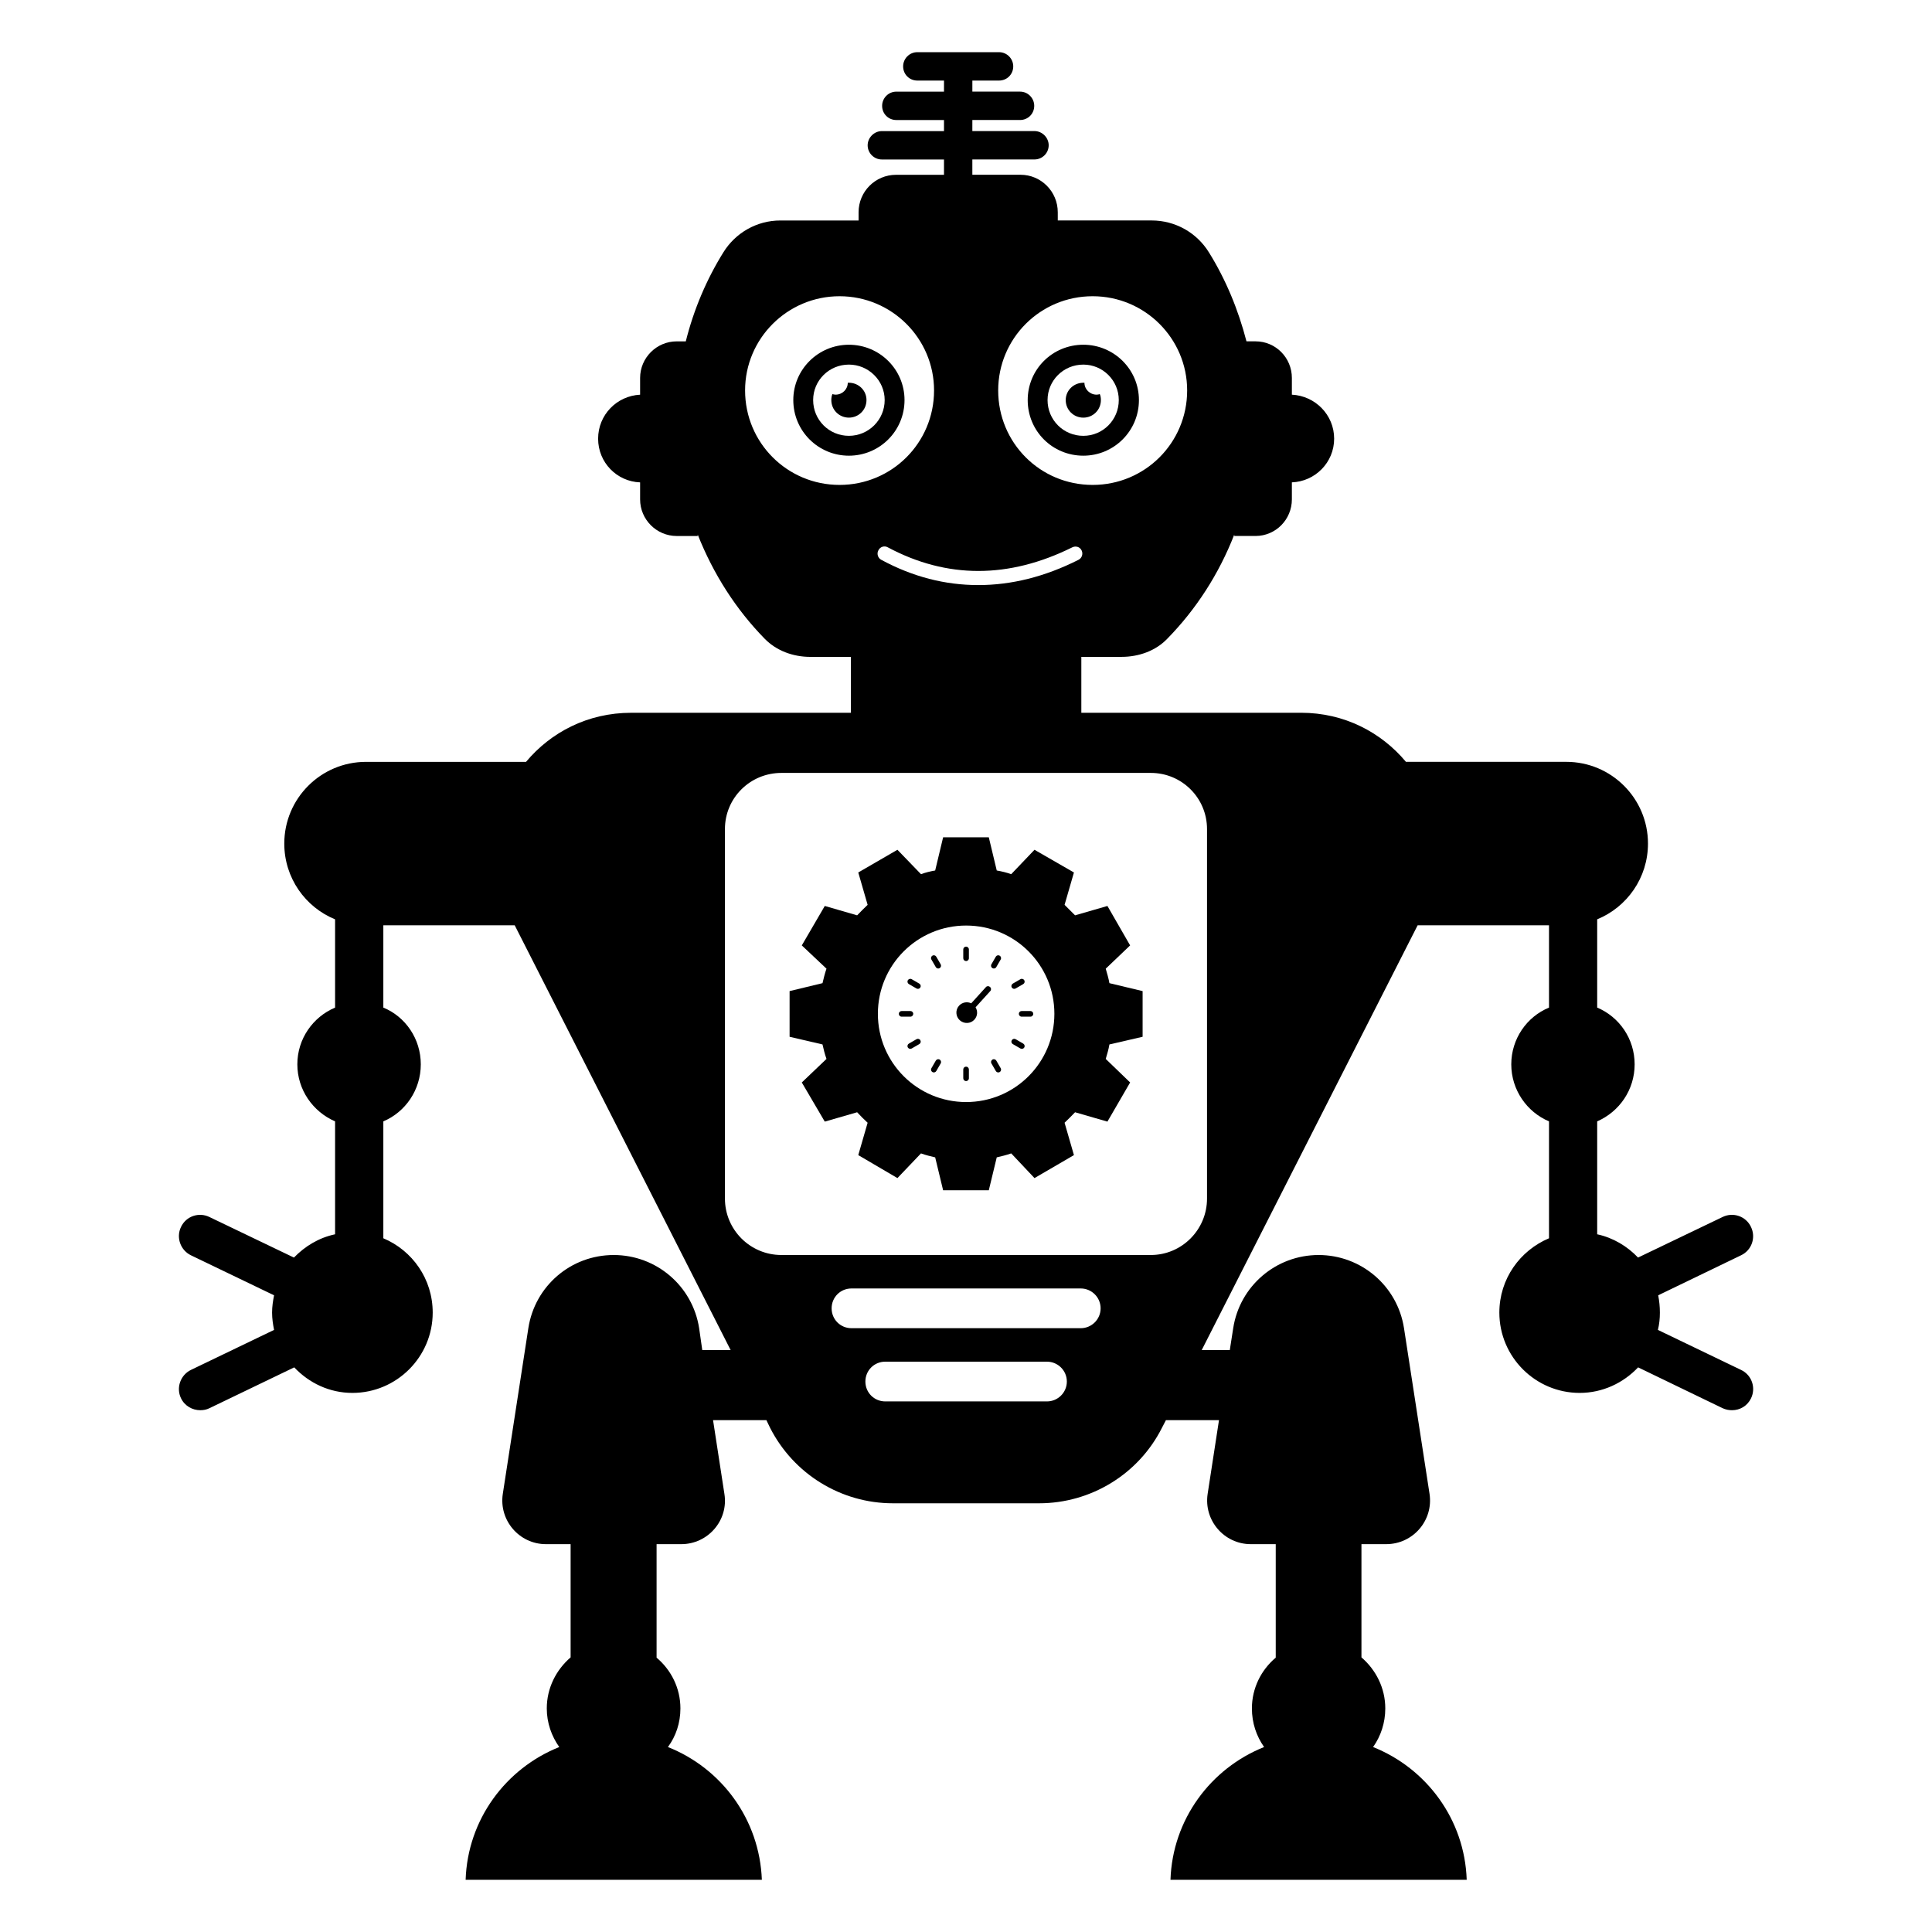 <?xml version="1.0" encoding="UTF-8"?>
<!-- Uploaded to: ICON Repo, www.svgrepo.com, Generator: ICON Repo Mixer Tools -->
<svg fill="#000000" width="800px" height="800px" version="1.1" viewBox="144 144 512 512" xmlns="http://www.w3.org/2000/svg">
 <g>
  <path d="m431.09 264.76c8.121 0 14.738-6.543 14.738-14.738 0-8.121-6.617-14.664-14.738-14.664-8.195 0-14.738 6.543-14.738 14.664 0 8.199 6.543 14.738 14.738 14.738zm0-24.137c5.188 0 9.398 4.211 9.398 9.398 0 5.266-4.211 9.477-9.398 9.477-5.266 0-9.477-4.211-9.477-9.477 0-5.188 4.211-9.398 9.477-9.398z"/>
  <path d="m431.09 254.68c2.559 0 4.66-2.031 4.66-4.66 0-0.527-0.074-1.129-0.301-1.578-0.227 0.074-0.527 0.148-0.828 0.148-1.805 0-3.234-1.43-3.234-3.156h-0.301c-2.555 0-4.66 2.031-4.66 4.586 0 2.629 2.106 4.66 4.664 4.66z"/>
  <path d="m368.97 245.43h-0.301c0 1.73-1.43 3.156-3.234 3.156-0.301 0-0.602-0.074-0.828-0.148-0.227 0.449-0.301 1.051-0.301 1.578 0 2.633 2.106 4.66 4.66 4.66s4.66-2.031 4.66-4.66c0.008-2.555-2.098-4.586-4.656-4.586z"/>
  <path d="m368.97 235.36c-8.121 0-14.738 6.543-14.738 14.664 0 8.195 6.617 14.738 14.738 14.738s14.738-6.543 14.738-14.738c0-8.125-6.617-14.664-14.738-14.664zm0 24.137c-5.262 0-9.477-4.211-9.477-9.477 0-5.188 4.211-9.398 9.477-9.398 5.188 0 9.477 4.211 9.477 9.398 0 5.266-4.285 9.477-9.477 9.477z"/>
  <path d="m437.03 400.71 6.465-6.168-6.016-10.453-8.574 2.481-2.781-2.781 2.481-8.574-10.453-6.016-6.168 6.465c-1.277-0.449-2.559-0.75-3.836-0.977l-2.106-8.797h-12.105l-2.106 8.797c-1.277 0.227-2.559 0.527-3.762 0.977l-6.242-6.465-10.379 6.016 2.481 8.574c-0.977 0.902-1.879 1.879-2.781 2.781l-8.574-2.481-6.09 10.453 6.543 6.168c-0.449 1.277-0.75 2.555-1.055 3.836l-8.723 2.106v12.105l8.723 2.031c0.301 1.352 0.602 2.559 1.055 3.836l-6.543 6.242 6.09 10.375 8.574-2.481c0.902 0.977 1.805 1.879 2.781 2.781l-2.481 8.574 10.379 6.09 6.242-6.543c1.203 0.449 2.481 0.75 3.762 1.051l2.106 8.723h12.105l2.106-8.723c1.277-0.301 2.559-0.602 3.836-1.051l6.168 6.543 10.453-6.09-2.481-8.574c0.902-0.902 1.879-1.805 2.781-2.781l8.574 2.481 6.016-10.375-6.465-6.242c0.375-1.277 0.75-2.481 0.977-3.836l8.797-2.031v-12.105l-8.797-2.106c-0.227-1.277-0.602-2.555-0.977-3.836zm-36.996 35.344c-12.934 0-23.387-10.453-23.387-23.387 0-12.934 10.453-23.387 23.387-23.387s23.387 10.453 23.387 23.387c-0.004 12.934-10.453 23.387-23.387 23.387z"/>
  <path d="m400.02 398.69c0.41 0 0.746-0.332 0.746-0.746v-2.332c0-0.41-0.336-0.746-0.746-0.746s-0.746 0.332-0.746 0.746v2.332c0 0.414 0.332 0.746 0.746 0.746z"/>
  <path d="m392.12 397.53c-0.207-0.355-0.66-0.48-1.02-0.273-0.355 0.207-0.48 0.66-0.273 1.02l1.168 2.019c0.207 0.355 0.66 0.48 1.02 0.273 0.355-0.207 0.477-0.66 0.273-1.02z"/>
  <path d="m385.61 403.5c-0.355-0.207-0.812-0.082-1.02 0.273-0.207 0.355-0.082 0.812 0.273 1.02l2.019 1.168c0.355 0.207 0.812 0.082 1.02-0.273 0.207-0.355 0.086-0.812-0.273-1.02z"/>
  <path d="m386.02 412.68c0-0.41-0.336-0.746-0.746-0.746h-2.332c-0.41 0-0.746 0.336-0.746 0.746 0 0.41 0.332 0.746 0.746 0.746h2.332c0.414 0 0.746-0.336 0.746-0.746z"/>
  <path d="m386.88 419.4-2.019 1.168c-0.355 0.207-0.48 0.66-0.273 1.02 0.207 0.355 0.66 0.48 1.02 0.273l2.019-1.168c0.355-0.207 0.48-0.66 0.273-1.02-0.207-0.359-0.66-0.48-1.02-0.273z"/>
  <path d="m392 425.07-1.168 2.019c-0.207 0.355-0.086 0.812 0.273 1.02 0.355 0.207 0.812 0.082 1.02-0.273l1.168-2.019c0.207-0.355 0.082-0.812-0.273-1.02-0.355-0.203-0.812-0.082-1.02 0.273z"/>
  <path d="m400.02 426.67c-0.41 0-0.746 0.336-0.746 0.746v2.332c0 0.41 0.332 0.746 0.746 0.746 0.41 0 0.746-0.332 0.746-0.746v-2.332c-0.004-0.41-0.336-0.746-0.746-0.746z"/>
  <path d="m408.03 425.07c-0.207-0.355-0.66-0.48-1.02-0.273-0.355 0.207-0.48 0.66-0.273 1.02l1.168 2.019c0.207 0.355 0.66 0.48 1.02 0.273 0.355-0.207 0.48-0.66 0.273-1.02z"/>
  <path d="m413.15 419.4c-0.355-0.207-0.812-0.082-1.02 0.273-0.207 0.355-0.086 0.812 0.273 1.02l2.019 1.168c0.355 0.207 0.812 0.086 1.02-0.273 0.207-0.355 0.082-0.812-0.273-1.02z"/>
  <path d="m414 412.68c0 0.41 0.336 0.746 0.746 0.746h2.332c0.41 0 0.746-0.332 0.746-0.746 0-0.41-0.332-0.746-0.746-0.746h-2.332c-0.414 0-0.746 0.336-0.746 0.746z"/>
  <path d="m413.15 405.96 2.019-1.168c0.355-0.207 0.48-0.66 0.273-1.02-0.207-0.355-0.66-0.48-1.02-0.273l-2.019 1.168c-0.355 0.207-0.48 0.66-0.273 1.02 0.207 0.355 0.66 0.48 1.02 0.273z"/>
  <path d="m407.9 397.53-1.168 2.019c-0.207 0.355-0.082 0.812 0.273 1.02 0.355 0.207 0.812 0.086 1.02-0.273l1.168-2.019c0.207-0.355 0.082-0.812-0.273-1.02-0.359-0.207-0.812-0.086-1.02 0.273z"/>
  <path d="m405.28 405.59-3.898 4.301c-1.035-0.52-2.387-0.293-3.227 0.633-1.02 1.125-0.902 2.859 0.188 3.848 1.125 1.02 2.859 0.965 3.883-0.16 0.84-0.926 0.934-2.227 0.312-3.269l3.898-4.301c0.301-0.332 0.246-0.801-0.051-1.074-0.332-0.301-0.805-0.309-1.105 0.023z"/>
  <path d="m605.39 507.04-22.031-10.602c0.375-1.504 0.527-3.008 0.527-4.586 0-1.578-0.152-3.082-0.449-4.586l21.957-10.602c2.859-1.352 3.984-4.738 2.633-7.519-1.352-2.859-4.738-3.984-7.519-2.633l-22.41 10.754c-2.859-3.008-6.617-5.266-10.828-6.168v-29.926c5.867-2.559 9.926-8.348 9.926-15.113 0-6.769-4.059-12.559-9.926-15.039v-23.391c7.894-3.234 13.461-10.98 13.461-20.078 0-11.957-9.699-21.656-21.656-21.656h-42.484c-6.543-7.82-16.316-13.008-27.824-13.008h-58.203v-14.812h10.68c4.512 0 9.023-1.578 12.105-4.812 7.594-7.746 13.688-17.145 17.746-27.598v0.375h5.641c5.34 0 9.625-4.363 9.625-9.699v-4.512c6.164-0.227 11.203-5.266 11.203-11.578 0-6.316-5.039-11.355-11.203-11.656v-4.438c0-5.34-4.285-9.699-9.625-9.699h-2.406c-2.18-8.422-5.488-16.391-9.926-23.535-3.234-5.266-8.949-8.496-15.188-8.496h-24.891l-0.004-2.184c0-5.488-4.438-9.926-9.852-9.926h-12.785v-4.059h16.469c2.031 0 3.762-1.652 3.762-3.762 0-2.031-1.73-3.762-3.762-3.762h-16.469l0.004-2.93h12.633c2.106 0 3.762-1.652 3.762-3.762 0-2.031-1.656-3.762-3.762-3.762h-12.633v-2.93h7.07c2.106 0 3.762-1.656 3.762-3.762 0-2.031-1.656-3.762-3.762-3.762h-21.656c-2.106 0-3.762 1.73-3.762 3.762 0 2.106 1.652 3.762 3.762 3.762h7.07l-0.004 2.934h-12.633c-2.106 0-3.762 1.73-3.762 3.762 0 2.106 1.652 3.762 3.762 3.762h12.633v2.934h-16.469c-2.031 0-3.762 1.73-3.762 3.762 0 2.106 1.73 3.762 3.762 3.762h16.469v4.059h-12.707c-5.488 0-9.926 4.438-9.926 9.926v2.18h-20.754c-6.168 0-11.883 3.234-15.113 8.496-4.438 7.144-7.82 15.113-9.926 23.535h-2.406c-5.34 0-9.699 4.363-9.699 9.699v4.438c-6.168 0.301-11.129 5.34-11.129 11.656s4.961 11.355 11.129 11.578v4.512c0 5.34 4.363 9.699 9.699 9.699h5.566v-0.375c4.137 10.453 10.152 19.852 17.746 27.598 3.156 3.234 7.594 4.812 12.105 4.812h10.754v14.812h-58.203c-11.578 0-21.355 5.188-27.898 13.008h-42.41c-11.957 0-21.656 9.699-21.656 21.656 0 9.098 5.562 16.844 13.461 20.078v23.387c-5.867 2.481-10 8.27-10 15.039 0 6.766 4.137 12.559 10 15.113v29.926c-4.285 0.902-7.973 3.156-10.902 6.168l-22.406-10.754c-2.781-1.352-6.168-0.227-7.519 2.633-1.355 2.781-0.152 6.168 2.629 7.519l22.031 10.602c-0.301 1.504-0.527 3.008-0.527 4.586 0 1.578 0.227 3.082 0.527 4.586l-22.031 10.602c-2.781 1.355-3.984 4.738-2.629 7.519 0.977 2.031 3.008 3.16 5.113 3.16 0.828 0 1.652-0.152 2.406-0.527l22.484-10.828c3.91 4.137 9.324 6.769 15.414 6.769 11.73 0 21.281-9.551 21.281-21.281 0-8.949-5.414-16.469-13.082-19.699v-30.98c5.867-2.481 9.926-8.348 9.926-15.113 0-6.769-4.062-12.633-9.926-15.039v-21.809h34.816l57.223 112.57h-7.519l-0.828-5.789c-1.73-11.203-11.355-19.402-22.633-19.402-11.355 0-20.906 8.195-22.633 19.402l-6.769 43.914c-1.055 6.992 4.359 13.309 11.43 13.309h6.543v30.004c-3.836 3.309-6.316 8.121-6.316 13.535 0 3.836 1.277 7.367 3.309 10.227-14.137 5.641-24.289 19.176-24.816 35.191h78.504c-0.602-16.016-10.676-29.551-24.891-35.191 2.106-2.859 3.309-6.391 3.309-10.227 0-5.414-2.481-10.227-6.316-13.461v-30.078h6.543c7.07 0 12.559-6.316 11.43-13.309l-3.008-19.551h14.137l0.977 2.031c6.242 12.258 18.801 20 32.559 20h38.727c13.762 0 26.395-7.746 32.559-20l1.055-2.031h14.062l-3.008 19.551c-1.055 6.992 4.363 13.309 11.43 13.309h6.617v30.078c-3.836 3.234-6.316 8.047-6.316 13.461 0 3.836 1.203 7.367 3.234 10.227-14.137 5.641-24.289 19.176-24.812 35.191h78.504c-0.527-16.016-10.676-29.551-24.812-35.191 2.031-2.859 3.234-6.391 3.234-10.227 0-5.414-2.481-10.227-6.316-13.535v-30.004h6.543c7.144 0 12.559-6.316 11.504-13.309l-6.769-43.914c-1.73-11.203-11.355-19.402-22.633-19.402-11.281 0-20.906 8.195-22.633 19.402l-0.902 5.789h-7.445l57.223-112.57h34.816v21.809c-5.867 2.406-10 8.27-10 15.039 0 6.766 4.137 12.633 10 15.113v30.98c-7.672 3.234-13.16 10.754-13.16 19.699 0 11.73 9.551 21.281 21.281 21.281 6.09 0 11.582-2.633 15.492-6.769l22.41 10.828c0.828 0.375 1.652 0.527 2.481 0.527 2.106 0 4.062-1.129 5.039-3.16 1.34-2.781 0.211-6.164-2.648-7.519zm-175.58-214.68c-8.949 4.512-17.82 6.691-26.543 6.691-8.797 0-17.371-2.18-25.715-6.691-0.902-0.449-1.277-1.652-0.75-2.555 0.449-0.902 1.578-1.277 2.481-0.754 15.641 8.348 32.035 8.348 48.879 0 0.902-0.449 2.031-0.148 2.481 0.828 0.445 0.902 0.07 2.031-0.832 2.481zm3.758-69.855c13.836 0 25.039 11.203 25.039 24.965 0 13.91-11.203 25.039-25.039 25.039-13.91 0-25.039-11.129-25.039-25.039 0-13.762 11.129-24.965 25.039-24.965zm-67.074 50.004c-13.836 0-25.039-11.129-25.039-25.039 0-13.762 11.203-24.965 25.039-24.965 13.836 0 25.039 11.203 25.039 24.965 0 13.91-11.203 25.039-25.039 25.039zm54.969 242.88h-42.863c-2.934 0-5.266-2.332-5.266-5.266s2.332-5.266 5.266-5.266h42.863c2.859 0 5.262 2.332 5.262 5.266s-2.406 5.266-5.262 5.266zm8.949-19.402h-60.758c-2.934 0-5.266-2.332-5.266-5.266s2.332-5.266 5.266-5.266h60.758c2.859 0 5.262 2.332 5.262 5.266 0 2.938-2.406 5.266-5.262 5.266zm33.461-34.363c0 8.273-6.691 14.965-14.887 14.965h-97.906c-8.27 0-14.965-6.691-14.965-14.965v-97.906c0-8.27 6.691-14.887 14.965-14.887h97.906c8.195 0 14.887 6.617 14.887 14.887z"/>
 </g>
</svg>